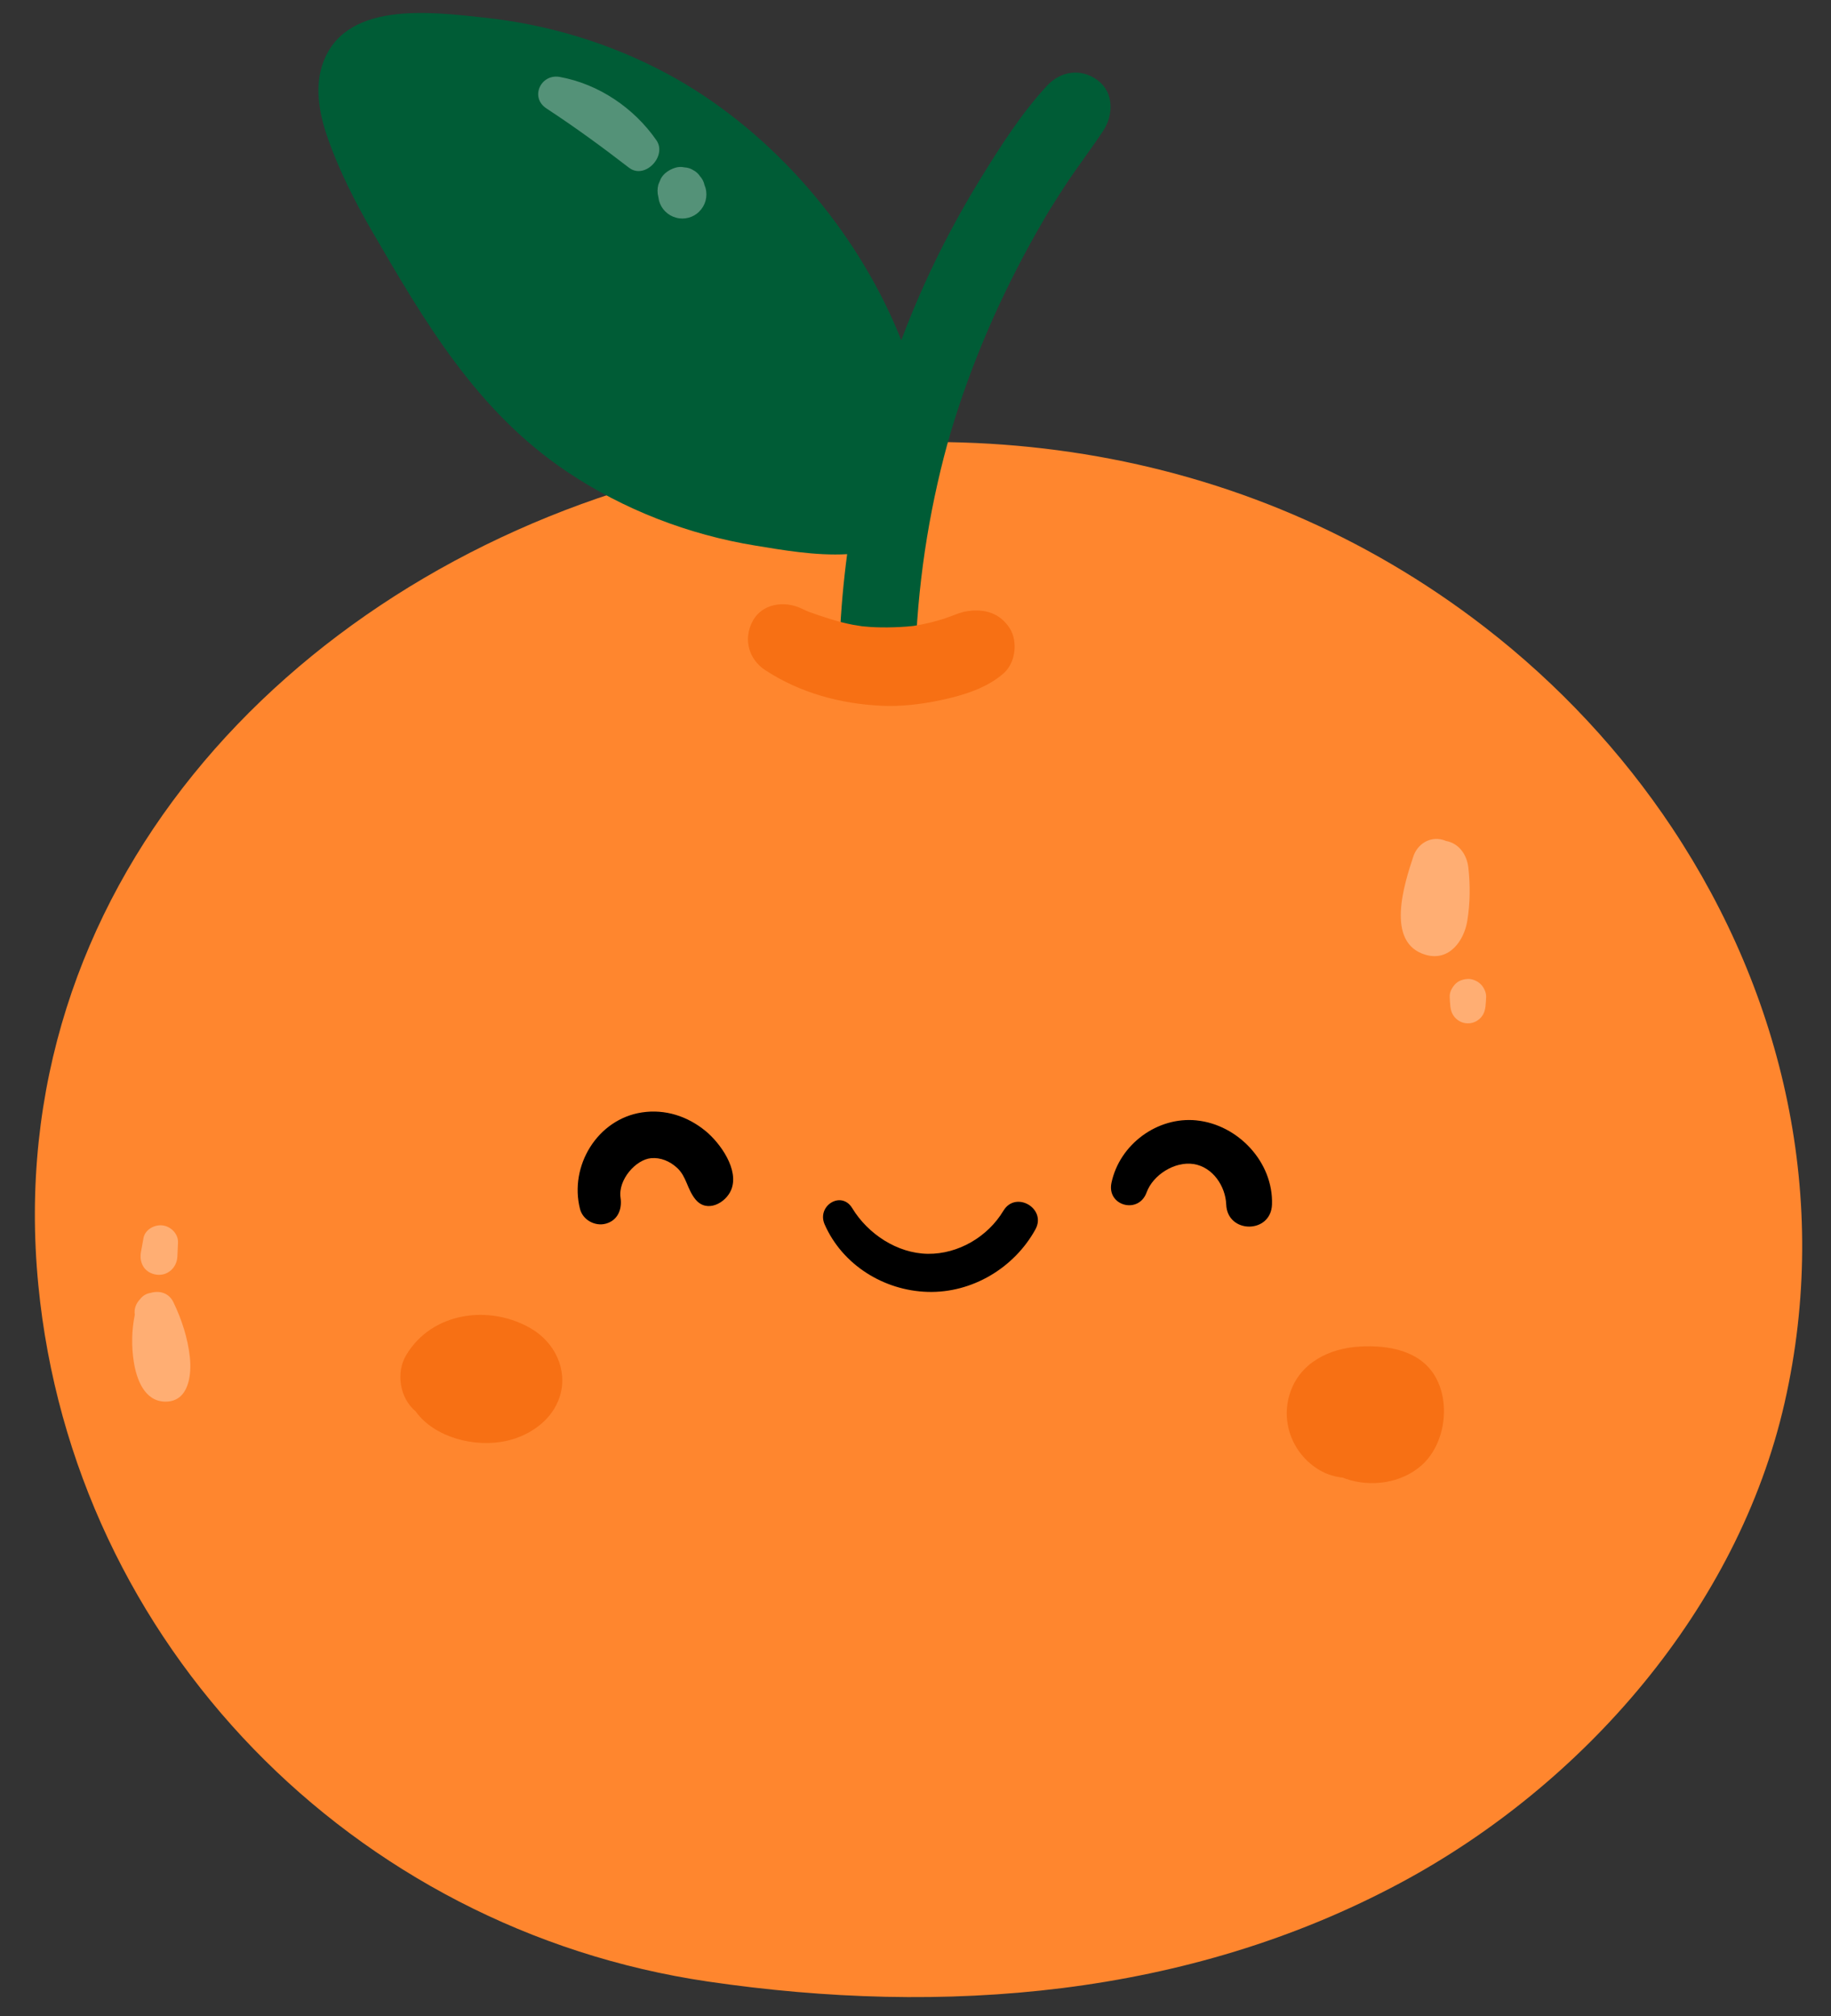 <?xml version="1.0" encoding="UTF-8"?>
<!DOCTYPE svg PUBLIC '-//W3C//DTD SVG 1.0//EN'
          'http://www.w3.org/TR/2001/REC-SVG-20010904/DTD/svg10.dtd'>
<svg data-name="Layer 2" height="930.7" preserveAspectRatio="xMidYMid meet" version="1.0" viewBox="-16.1 -6.0 845.4 930.7" width="845.4" xmlns="http://www.w3.org/2000/svg" xmlns:xlink="http://www.w3.org/1999/xlink" zoomAndPan="magnify"
><rect x="-16.1" y="-6.0" width="845.4" height="930.7" fill="#333333" stroke="none"/><g data-name="Layer 1"
  ><g
    ><g id="change1_1"
      ><path d="m756.05,376.33c-23.3-35.06-52.65-66.57-86.71-92.89-110.92-85.72-252.9-104.74-386.09-66.77C115.9,264.36-16.13,405.43,1.6,587.24c16.2,166.14,145.6,297.43,309.17,321.47,108.81,15.99,221.39,7.18,319.77-45.56,84.53-45.31,155.76-126.78,177.33-221.59,21.38-93.98-.62-188.18-51.83-265.23Z" fill="#ff862e"
      /></g
      ><g id="change2_1"
      ><path d="m490.56,30.94c-7.78-5.62-17.04-4.08-23.35,2.75-11.74,12.71-21.4,27.85-30.45,42.55-9.81,15.94-18.62,32.43-26.29,49.5-3.74,8.32-7.22,16.77-10.45,25.32-1.01-2.55-2.05-5.09-3.16-7.62-21.16-48.24-59.8-91.12-104.73-115.3-26.08-14.04-54.93-22.82-84.37-25.98-24.95-2.67-65.86-8.17-75.27,22.54-3.42,11.16-.72,23.5,3.13,34.19,5.16,14.32,12.1,28.11,19.72,41.25,24.48,42.18,48.61,83.65,90.39,111.64,26.07,17.47,56,29.04,86.95,34.08,12.04,1.96,27.75,4.79,42.36,3.95-1.7,12.76-2.84,25.59-3.4,38.45-.4,9.22,4.91,19.01,15.06,19.97,8.79.83,19.55-5.16,19.97-15.06.74-17.17,2.47-34.28,5.26-51.23,1.37-8.33,2.99-16.62,4.85-24.86.9-3.98,1.85-7.94,2.87-11.89.53-2.08,1.09-4.15,1.65-6.22-.39,1.5,1.06-3.72,1.25-4.37,9.67-32.75,23.31-64.05,40.15-93.73,1.29-2.28,2.59-4.55,3.92-6.8,0-.01.36-.6.62-1.04.44-.71,1.6-2.62,1.56-2.55,2.45-3.97,4.96-7.9,7.53-11.78,5.48-8.26,11.53-16.13,16.98-24.4,4.78-7.25,4.95-17.79-2.75-23.35Z" fill="#005c36"
      /></g
      ><g fill="#f77014" id="change3_1"
      ><path d="m430.71,276.09c-3.69.52-7.27,2.34-10.83,3.48-3.63,1.16-7.33,2.1-11.08,2.83-.57.11-2.97.49-3.19.55-1.11.12-2.23.23-3.34.31-3.8.28-7.63.4-11.44.35-1.63-.02-3.27-.08-4.9-.18-.36-.02-2.69-.22-3.87-.32-.78-.15-3.9-.61-4.34-.7-1.61-.31-3.2-.67-4.79-1.06-3.7-.91-7.32-2.1-10.93-3.3-1.54-.51-3.06-1.06-4.59-1.61-.4-.16-.71-.28-.95-.38-.85-.38-1.69-.77-2.52-1.17-7.78-3.7-18.17-2.41-22.58,5.92-4.35,8.24-1.81,17.53,5.92,22.58,16.02,10.46,34.54,15.48,53.56,16.4,9.19.45,18.58-.71,27.56-2.62,10.11-2.14,21.19-5.49,28.99-12.45,5.42-4.84,6.6-14.66,2.68-20.75-4.5-6.97-11.44-8.99-19.34-7.87Z"
        /><path d="m229.12,607.28c-19.23-11.24-45.85-7.64-57.69,12.28-4.87,8.19-2.93,19.88,4.4,25.97,8.54,11.98,27.2,16.91,42.07,13.57,10.79-2.43,21.16-9.67,24.51-20.62,3.77-12.32-2.47-24.87-13.28-31.19Z"
        /><path d="m646.89,629.99c-6.92-12.61-21.92-15.13-35.1-14.4-14.01.78-27.66,7.34-32.3,21.56-4.47,13.71,1.52,28.44,13.89,35.61,3.19,1.85,6.83,2.94,10.56,3.35.35.14.7.28,1.05.41,11.74,4.19,26.02,2.21,35.41-6.23,10.5-9.44,13.31-27.86,6.48-40.31Z"
      /></g
      ><g fill="#fff" id="change4_1"
      ><path d="m286.96,58.73c-10.35-14.92-26.65-25.95-44.59-29.21-8.77-1.59-13.97,9.44-6.14,14.56,13.13,8.6,25.63,17.72,38.05,27.32,7.35,5.68,17.77-5.35,12.68-12.68Z" opacity=".33"
        /><path d="m309.11,79.15c-.34-1.43-1-2.68-1.97-3.74-.78-1.2-1.8-2.14-3.09-2.83-1.26-.8-2.63-1.24-4.09-1.31-1.46-.33-2.93-.26-4.39.2-2.66.86-5.23,2.51-6.58,5.06-.37.88-.74,1.75-1.11,2.63-.52,1.95-.52,3.9,0,5.85.1.56.21,1.12.31,1.68.53,1.89,1.48,3.53,2.86,4.91,1.39,1.38,3.03,2.34,4.91,2.86.04.01.08.02.12.03,3.71,1.05,7.93-.05,10.63-2.81.03-.03.06-.06.09-.09,1.38-1.39,2.34-3.03,2.86-4.91.53-1.97.53-3.95,0-5.92l-.57-1.61Z" opacity=".33"
        /><path d="m661.38,419.02c1.3-8.19,1.39-16.2.49-24.44-.66-6.05-4.36-11.34-10.38-12.39-.47-.2-.96-.39-1.49-.53-5.99-1.65-11.66,2.02-13.54,7.69-4.28,12.89-13.03,40.09,5.8,45.44,10.78,3.06,17.64-6.53,19.11-15.75Z" opacity=".33"
        /><path d="m667.6,448.36c-1.46-1.46-3.85-2.55-5.94-2.46-2.17.1-4.43.81-5.94,2.46-1.45,1.58-2.62,3.73-2.46,5.94.19,2.74.06,5.88,1.55,8.25,3.22,5.13,10.49,5.13,13.71,0,1.48-2.36,1.35-5.52,1.55-8.25.15-2.06-1.04-4.52-2.46-5.94Z" opacity=".33"
        /><path d="m63.94,595.08c-2.14-4.42-6.6-5.42-10.54-4.25-1.85.28-3.57,1.22-4.83,2.9-1.8,1.86-2.85,4.36-2.44,7.2-1.45,7.16-1.59,14.4-.46,21.69,1.24,7.98,4.92,18.4,14.66,18.4,10.79,0,12.1-12.43,11.23-20.51-.95-8.82-3.77-17.46-7.62-25.44Z" opacity=".33"
        /><path d="m56.12,582.4c5.22.7,9.44-3.23,9.68-8.39.1-2.12.2-4.24.29-6.36.19-4.03-3.23-7.46-7.03-7.97-3.69-.5-8.18,1.83-8.9,5.81-.38,2.08-.76,4.16-1.14,6.25-.43,2.37-.27,4.45.86,6.58,1.24,2.35,3.7,3.74,6.24,4.08Z" opacity=".33"
      /></g
      ><g id="change5_1"
      ><path d="m447.19,552.89c-7.18,12-20.84,20.08-34.93,19.89-14.12-.2-27.65-9.18-34.86-21.06-5.06-8.33-16.5-1.06-12.76,7.46,8.21,18.71,27.34,30.61,47.63,31.18,20.45.58,39.88-11.05,49.69-28.84,5.32-9.64-9.1-18.08-14.76-8.63Z"
        /><path d="m309.65,516.08c-8.29-6.81-18.64-10.19-29.33-8.57-20.64,3.11-33.68,24.77-28.62,44.57,1.3,5.08,6.95,8.15,11.94,6.78,5.56-1.53,7.55-6.73,6.78-11.94-1.24-8.3,7.04-17.67,14.12-18.29,4.28-.38,8.55,1.32,11.95,4.44,4.47,4.09,4.59,9.8,8.52,14.6,5.27,6.43,13.93,1.68,16.46-4.35,3.88-9.26-5.01-21.65-11.81-27.24Z"
        /><path d="m536.37,511.19c-18.12-1.84-35.55,11.09-39.29,28.83-2.25,10.66,12.52,14.6,16.2,4.47,2.98-8.19,13.07-14.5,21.73-13.15,8.93,1.4,14.74,10.34,15.05,18.67.5,13.59,20.68,13.63,21.14,0,.66-19.55-15.7-36.87-34.83-38.81Z"
      /></g
    ></g
  ></g
></svg
>
